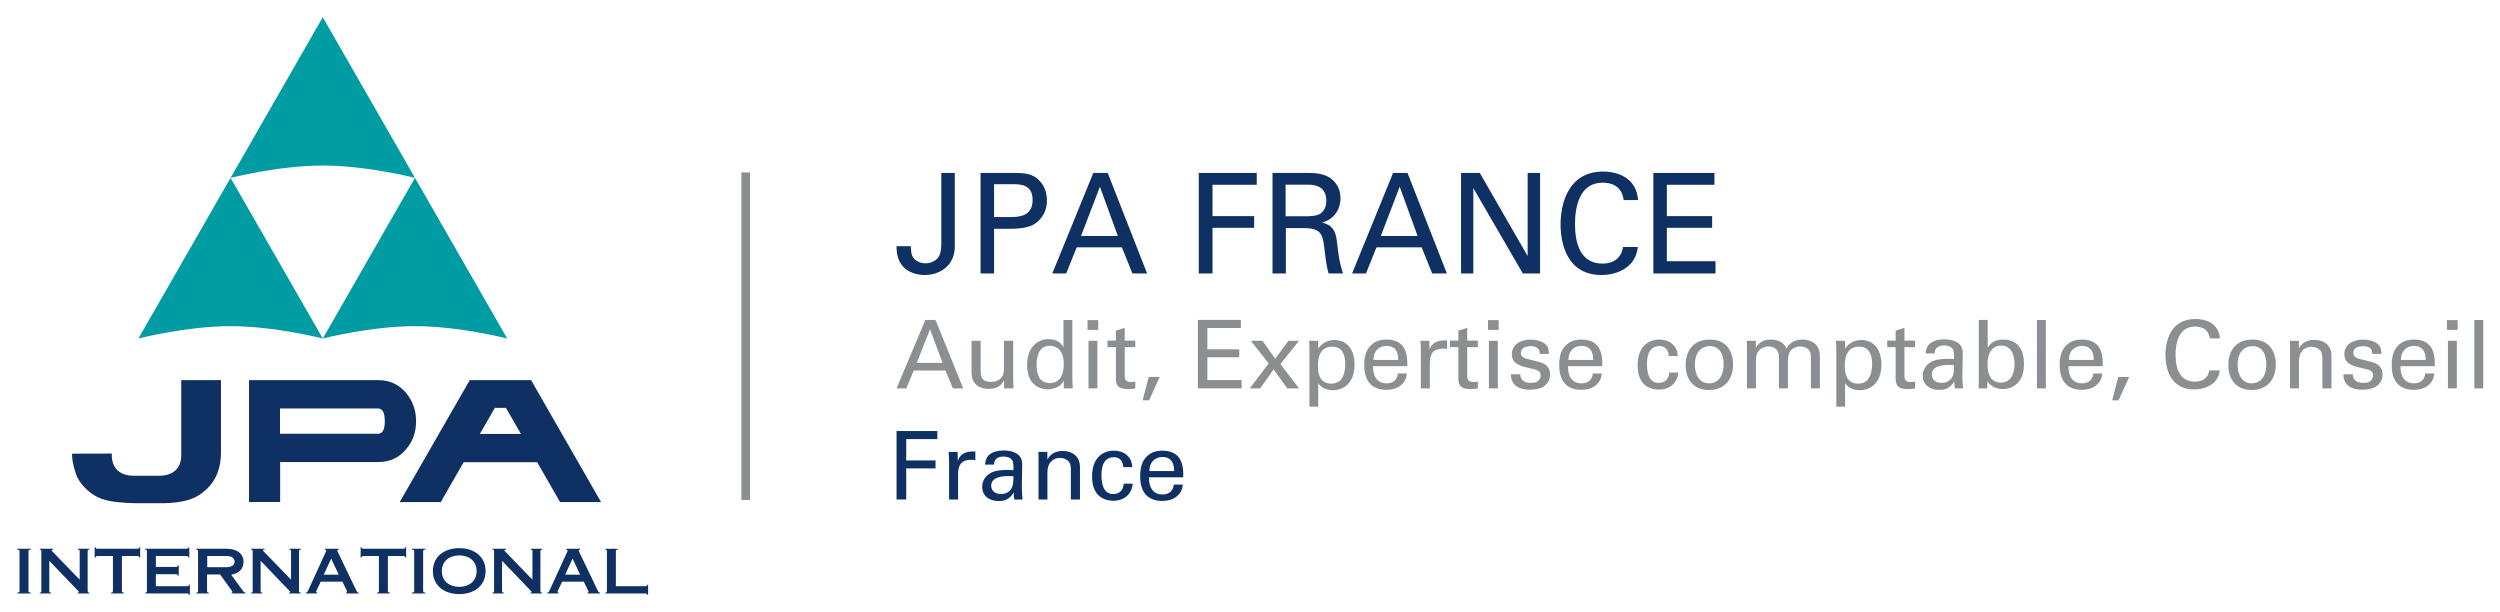 <?xml version="1.0" encoding="UTF-8" standalone="no"?>
<!DOCTYPE svg PUBLIC "-//W3C//DTD SVG 1.1//EN" "http://www.w3.org/Graphics/SVG/1.1/DTD/svg11.dtd">
<svg width="100%" height="100%" viewBox="0 0 290 71" version="1.1" xmlns="http://www.w3.org/2000/svg" xmlns:xlink="http://www.w3.org/1999/xlink" xml:space="preserve" xmlns:serif="http://www.serif.com/" style="fill-rule:evenodd;clip-rule:evenodd;">
    <rect x="0" y="0" width="290" height="71" style="fill:none;"/>
    <g id="Logo_JPA_Fr">
        <g id="Group-22">
            <path id="Fill-1" d="M105.658,28.557c0.015,0.404 0.015,0.904 0.25,1.276c0.188,0.307 0.657,0.71 1.455,0.71c0.641,0 1.236,-0.274 1.564,-0.822c0.266,-0.47 0.266,-1.213 0.266,-1.568l0,-8.092l1.564,0l0,8.528c0,2.148 -1.642,3.311 -3.504,3.311c-0.594,0 -1.908,-0.145 -2.69,-1.211c-0.532,-0.743 -0.564,-1.664 -0.564,-2.132l1.659,-0Z" style="fill:#0f3063;"/>
            <path id="Fill-4" d="M115.31,25.18l1.86,-0c1.034,-0 2.613,-0.081 2.613,-1.986c-0,-1.826 -1.47,-1.826 -2.283,-1.826l-2.19,0l-0,3.812Zm-1.565,-5.12l3.786,0c1.376,0 2.315,0.081 3.082,0.937c0.562,0.598 0.828,1.389 0.828,2.261c-0,0.888 -0.282,1.648 -0.892,2.277c-0.593,0.615 -1.376,1.003 -3.409,1.003l-1.83,-0l-0,5.184l-1.565,0l0,-11.662Z" style="fill:#0f3063;"/>
            <path id="Fill-6" d="M125.4,27.378l4.27,0l-2.08,-5.718l-2.19,5.718Zm1.423,-7.317l1.674,0l4.567,11.661l-1.704,0l-1.221,-3.035l-5.24,-0l-1.219,3.035l-1.612,0l4.755,-11.661Z" style="fill:#0f3063;"/>
            <path id="Fill-8" d="M139.056,20.061l6.726,0l-0,1.372l-5.131,0l-0,3.636l4.833,-0l0,1.356l-4.833,-0l-0,5.297l-1.595,0l-0,-11.661Z" style="fill:#0f3063;"/>
            <path id="Fill-10" d="M149.129,25.084l2.473,0c0.171,0 1.063,0 1.485,-0.257c0.219,-0.131 0.767,-0.551 0.767,-1.52c-0,-1.889 -1.627,-1.889 -2.252,-1.889l-2.473,0l0,3.666Zm-1.516,-5.023l4.035,0c0.579,0 1.768,0 2.597,0.548c0.845,0.55 1.251,1.439 1.251,2.375c0,0.824 -0.297,1.551 -0.798,2.068c-0.485,0.501 -0.986,0.662 -1.33,0.759c1.079,0.291 1.565,0.792 1.722,2.245c0.155,1.373 0.265,2.375 0.703,3.666l-1.673,0c-0.252,-0.775 -0.408,-2.196 -0.517,-3.085c-0.187,-1.695 -0.578,-2.18 -2.471,-2.18l-1.971,0l-0,5.265l-1.548,0l0,-11.661Z" style="fill:#0f3063;"/>
            <path id="Fill-12" d="M160.174,27.378l4.27,0l-2.08,-5.718l-2.19,5.718Zm1.423,-7.317l1.674,0l4.567,11.661l-1.704,0l-1.221,-3.035l-5.24,-0l-1.22,3.035l-1.61,0l4.754,-11.661Z" style="fill:#0f3063;"/>
            <path id="Fill-14" d="M169.482,20.061l2.173,0l5.552,9.642l0,-9.642l1.441,0l-0,11.661l-2.003,0l-5.74,-9.9l0,9.9l-1.423,0l-0,-11.661Z" style="fill:#0f3063;"/>
            <path id="Fill-16" d="M188.346,23.211c-0.061,-0.404 -0.265,-2.02 -2.439,-2.02c-2.722,0 -3.207,2.875 -3.207,4.813c0,2.197 0.61,4.572 3.191,4.572c0.689,-0 1.346,-0.178 1.83,-0.694c0.407,-0.453 0.5,-0.953 0.547,-1.228l1.721,0c-0.235,2.293 -2.283,3.246 -4.224,3.246c-3.972,0 -4.739,-3.618 -4.739,-5.879c0,-2.455 0.923,-6.121 4.944,-6.121c1.594,0 3.848,0.661 4.05,3.311l-1.674,-0Z" style="fill:#0f3063;"/>
            <path id="Fill-19" d="M191.789,20.061l7.086,0l-0,1.372l-5.522,0l0,3.636l5.256,-0l-0,1.356l-5.256,-0l0,3.876l5.647,-0l-0,1.421l-7.211,0l0,-11.661Z" style="fill:#0f3063;"/>
        </g>
        <g id="Group-36">
            <path id="Fill-11" serif:id="Fill-1" d="M107.344,37.11l-3.344,7.943l1.133,-0l0.857,-2.068l3.687,-0l0.857,2.068l1.199,-0l-3.212,-7.943l-1.177,-0Zm0.539,1.09l1.463,3.894l-3.003,-0l1.54,-3.895Z" style="fill:#8c8f91;"/>
            <path id="Fill-2" d="M113.756,39.531l0,3.553c0,0.539 0.121,1.221 1.177,1.221c0.517,-0 1.002,-0.175 1.299,-0.616c0.231,-0.33 0.231,-0.759 0.231,-1.034l0,-3.124l1.067,-0l0,4.488c0,0.111 0.022,0.727 0.033,1.034l-1.078,-0l-0.022,-0.946c-0.198,0.385 -0.572,1.001 -1.761,1.001c-1.364,-0 -2.002,-0.781 -2.002,-1.87l0,-3.707l1.056,-0Z" style="fill:#8c8f91;"/>
            <path id="Fill-41" serif:id="Fill-4" d="M122.975,40.674c-0.221,-0.286 -0.628,-0.561 -1.211,-0.561c-1.518,0 -1.518,1.837 -1.518,2.211c0,0.98 0.253,2.113 1.518,2.113c1.629,0 1.629,-1.793 1.629,-2.223c0,-0.803 -0.188,-1.243 -0.418,-1.54Zm0.385,-3.554l1.034,0l0,7.053c0,0.121 0.021,0.594 0.044,0.88l-1.034,0l-0.023,-0.88c-0.088,0.153 -0.209,0.385 -0.495,0.583c-0.451,0.308 -0.99,0.407 -1.364,0.407c-0.736,0 -2.376,-0.385 -2.376,-2.805c0,-2.102 1.199,-3.015 2.497,-3.015c1.188,0 1.585,0.704 1.717,0.935l0,-3.158Z" style="fill:#8c8f91;"/>
            <path id="Fill-61" serif:id="Fill-6" d="M126.264,45.052l1.034,0l-0,-5.522l-1.034,0l-0,5.522Zm-0.111,-6.787l1.243,0l-0,-1.133l-1.243,0l-0,1.133Z" style="fill:#8c8f91;"/>
            <path id="Fill-81" serif:id="Fill-8" d="M128.463,39.508l0.979,0l0,-1.155l1.023,-0.33l0,1.485l1.232,0l0,0.759l-1.232,0l0,3.311c0,0.276 0,0.738 0.737,0.738c0.209,0 0.407,-0.034 0.495,-0.055l0,0.803c-0.186,0.033 -0.484,0.066 -0.858,0.066c-0.946,0 -1.397,-0.275 -1.397,-1.178l0,-3.685l-0.979,0l0,-0.759Z" style="fill:#8c8f91;"/>
            <path id="Fill-9" d="M134.525,43.733l-1.232,2.706l-0.748,-0l0.704,-2.706l1.276,-0Z" style="fill:#8c8f91;"/>
            <path id="Fill-101" serif:id="Fill-10" d="M138.956,37.11l4.984,-0l0,0.936l-3.883,-0l0,2.475l3.696,-0l0,0.924l-3.696,-0l0,2.641l3.971,-0l0,0.967l-5.072,-0l0,-7.943Z" style="fill:#8c8f91;"/>
            <path id="Fill-111" serif:id="Fill-11" d="M150.684,45.053l-1.364,0l-1.574,-2.211l-1.562,2.211l-1.21,0l2.189,-2.894l-2.068,-2.628l1.354,0l1.473,2.079l1.541,-2.079l1.221,0l-2.156,2.695l2.156,2.827Z" style="fill:#8c8f91;"/>
            <path id="Fill-121" serif:id="Fill-12" d="M154.434,44.503c0.264,0 0.814,-0.056 1.166,-0.539c0.396,-0.539 0.451,-1.331 0.451,-1.728c0,-0.99 -0.297,-2.024 -1.518,-2.024c-1.651,0 -1.651,1.749 -1.651,2.244c0,0.672 0.1,2.047 1.552,2.047Zm-2.541,-4.071c0,-0.241 -0.012,-0.374 -0.033,-0.902l1.045,0l0.022,0.913c0.517,-0.869 1.43,-1.001 1.881,-1.001c1.188,0 2.321,0.814 2.321,2.861c0,2.056 -1.199,2.959 -2.519,2.959c-0.803,0 -1.398,-0.341 -1.695,-0.825l0,2.739l-1.022,0l0,-6.744Z" style="fill:#8c8f91;"/>
            <path id="Fill-13" d="M162.19,41.752c0.011,-0.527 -0.088,-1.628 -1.364,-1.628c-0.671,0 -1.486,0.407 -1.507,1.628l2.871,0Zm-2.915,0.727c-0.023,1.143 0.45,1.991 1.584,1.991c0.671,0 1.21,-0.353 1.298,-1.145l1.034,0c-0.033,0.276 -0.077,0.727 -0.473,1.156c-0.242,0.275 -0.792,0.737 -1.903,0.737c-1.738,0 -2.563,-1.078 -2.563,-2.827c-0,-1.09 0.219,-1.992 1.088,-2.597c0.529,-0.374 1.189,-0.407 1.507,-0.407c2.476,0 2.421,2.189 2.399,3.092l-3.971,0Z" style="fill:#8c8f91;"/>
            <path id="Fill-141" serif:id="Fill-14" d="M164.818,40.653c-0,-0.374 -0.022,-0.76 -0.056,-1.122l1.046,-0l0.022,1.066c0.198,-0.769 0.858,-1.022 1.32,-1.089c0.308,-0.043 0.539,-0.033 0.715,-0.021l-0,1.012c-0.055,-0.023 -0.121,-0.033 -0.197,-0.044c-0.078,-0.011 -0.177,-0.011 -0.298,-0.011c-1.221,-0 -1.507,0.726 -1.507,1.672l-0,2.937l-1.045,-0l-0,-4.4Z" style="fill:#8c8f91;"/>
            <path id="Fill-15" d="M168.195,39.508l0.979,0l-0,-1.155l1.023,-0.33l-0,1.485l1.232,0l-0,0.759l-1.232,0l-0,3.311c-0,0.276 -0,0.738 0.737,0.738c0.209,0 0.407,-0.034 0.495,-0.055l-0,0.803c-0.187,0.033 -0.484,0.066 -0.858,0.066c-0.946,0 -1.397,-0.275 -1.397,-1.178l-0,-3.685l-0.979,0l-0,-0.759Z" style="fill:#8c8f91;"/>
            <path id="Fill-161" serif:id="Fill-16" d="M172.716,45.052l1.034,0l0,-5.522l-1.034,0l0,5.522Zm-0.111,-6.787l1.243,0l0,-1.133l-1.243,0l0,1.133Z" style="fill:#8c8f91;"/>
            <path id="Fill-17" d="M176.357,43.413c-0.012,0.419 0.209,1.002 1.21,1.002c0.429,0 0.748,-0.077 0.968,-0.353c0.11,-0.142 0.176,-0.33 0.176,-0.516c-0,-0.539 -0.385,-0.639 -1.21,-0.825c-1.156,-0.265 -2.123,-0.495 -2.123,-1.651c-0,-1.012 0.879,-1.673 2.156,-1.673c0.693,0 1.661,0.199 1.991,0.859c0.144,0.308 0.144,0.572 0.144,0.803l-1.057,0c0.033,-0.836 -0.693,-0.902 -1.068,-0.902c-0.153,0 -1.122,0 -1.122,0.792c-0,0.506 0.496,0.627 0.782,0.704c1.529,0.364 1.859,0.451 2.189,0.759c0.308,0.286 0.418,0.671 0.418,1.023c-0,0.617 -0.341,1.145 -0.748,1.398c-0.484,0.297 -1.067,0.374 -1.64,0.374c-1.122,0 -2.167,-0.462 -2.156,-1.794l1.09,0Z" style="fill:#8c8f91;"/>
            <path id="Fill-18" d="M184.805,41.752c0.011,-0.527 -0.088,-1.628 -1.364,-1.628c-0.671,0 -1.486,0.407 -1.507,1.628l2.871,0Zm-2.915,0.727c-0.023,1.143 0.45,1.991 1.584,1.991c0.671,0 1.21,-0.353 1.298,-1.145l1.034,0c-0.033,0.276 -0.077,0.727 -0.473,1.156c-0.242,0.275 -0.792,0.737 -1.903,0.737c-1.738,0 -2.563,-1.078 -2.563,-2.827c0,-1.09 0.219,-1.992 1.088,-2.597c0.529,-0.374 1.189,-0.407 1.507,-0.407c2.476,0 2.421,2.189 2.399,3.092l-3.971,0Z" style="fill:#8c8f91;"/>
            <path id="Fill-191" serif:id="Fill-19" d="M193.582,41.301c-0.021,-0.253 -0.099,-1.154 -1.1,-1.154c-1.43,0 -1.43,1.661 -1.43,2.079c0,1.133 0.275,2.189 1.375,2.189c0.881,0 1.177,-0.66 1.199,-1.199l1.046,-0c-0.067,1.078 -0.869,1.98 -2.234,1.98c-0.374,0 -1.232,-0.077 -1.815,-0.715c-0.33,-0.385 -0.66,-0.968 -0.66,-2.113c0,-2.298 1.408,-2.981 2.509,-2.981c0.362,0 1.187,0.077 1.693,0.683c0.407,0.472 0.44,0.923 0.463,1.231l-1.046,0Z" style="fill:#8c8f91;"/>
            <path id="Fill-20" d="M198.269,44.47c0.781,-0 1.672,-0.562 1.672,-2.223c-0,-1.375 -0.638,-2.1 -1.607,-2.1c-0.66,-0 -1.726,0.418 -1.726,2.144c-0,1.134 0.483,2.179 1.661,2.179m0.065,-5.083c2.212,-0 2.707,1.738 2.707,2.894c-0,1.617 -0.913,2.96 -2.794,2.96c-1.827,-0 -2.717,-1.266 -2.717,-2.883c-0,-1.365 0.637,-2.971 2.804,-2.971" style="fill:#8c8f91;"/>
            <path id="Fill-21" d="M202.647,40.267l-0.021,-0.736l1.044,-0l-0,0.802c0.529,-0.869 1.277,-0.946 1.749,-0.946c1.222,-0 1.607,0.627 1.805,1.034c0.187,-0.307 0.638,-1.034 1.86,-1.034c0.792,-0 2.023,0.33 2.023,1.958l-0,3.708l-1.045,-0l-0,-3.543c-0,-0.483 -0.088,-0.692 -0.186,-0.836c-0.177,-0.253 -0.529,-0.483 -1.057,-0.483c-0.671,-0 -1.034,0.385 -1.177,0.583c-0.242,0.341 -0.242,0.946 -0.242,1.187l-0,3.092l-1.045,-0l-0,-3.652c-0,-0.683 -0.396,-1.21 -1.211,-1.21c-0.704,-0 -1.089,0.439 -1.21,0.604c-0.23,0.32 -0.242,0.771 -0.242,1.122l-0,3.136l-1.045,-0l-0,-4.786Z" style="fill:#8c8f91;"/>
            <path id="Fill-22" d="M215.55,44.503c0.264,0 0.814,-0.056 1.166,-0.539c0.396,-0.539 0.451,-1.331 0.451,-1.728c0,-0.99 -0.297,-2.024 -1.518,-2.024c-1.651,0 -1.651,1.749 -1.651,2.244c0,0.672 0.1,2.047 1.552,2.047Zm-2.541,-4.071c0,-0.241 -0.012,-0.374 -0.033,-0.902l1.045,0l0.022,0.913c0.517,-0.869 1.43,-1.001 1.881,-1.001c1.188,0 2.321,0.814 2.321,2.861c0,2.056 -1.199,2.959 -2.519,2.959c-0.803,0 -1.398,-0.341 -1.695,-0.825l0,2.739l-1.022,0l0,-6.744Z" style="fill:#8c8f91;"/>
            <path id="Fill-23" d="M218.915,39.508l0.979,0l0,-1.155l1.023,-0.33l0,1.485l1.232,0l0,0.759l-1.232,0l0,3.311c0,0.276 0,0.738 0.737,0.738c0.209,0 0.407,-0.034 0.495,-0.055l0,0.803c-0.187,0.033 -0.484,0.066 -0.858,0.066c-0.946,0 -1.397,-0.275 -1.397,-1.178l0,-3.685l-0.979,0l0,-0.759Z" style="fill:#8c8f91;"/>
            <path id="Fill-24" d="M226.076,42.335c-0.418,0 -1.991,0 -1.991,1.122c0,0.353 0.22,0.958 1.144,0.958c0.529,0 0.924,-0.209 1.177,-0.595c0.232,-0.374 0.242,-0.681 0.265,-1.452c-0.188,-0.021 -0.342,-0.033 -0.595,-0.033Zm0.716,2.718c-0.077,-0.276 -0.1,-0.539 -0.1,-0.825c-0.495,0.913 -1.243,1.001 -1.705,1.001c-1.265,0 -1.947,-0.715 -1.947,-1.628c0,-0.441 0.154,-1.145 0.968,-1.618c0.594,-0.33 1.474,-0.363 1.915,-0.363c0.263,0 0.428,0.011 0.748,0.033c0,-0.682 0,-0.979 -0.199,-1.221c-0.209,-0.275 -0.66,-0.363 -0.957,-0.363c-1.044,0 -1.1,0.715 -1.111,0.935l-1.034,0c0.033,-0.286 0.066,-0.671 0.385,-1.045c0.418,-0.462 1.199,-0.594 1.782,-0.594c0.804,0 1.661,0.253 1.959,0.814c0.176,0.33 0.186,0.594 0.186,0.847l-0.044,2.641c0,0.088 0.011,0.824 0.088,1.386l-0.934,0Z" style="fill:#8c8f91;"/>
            <path id="Fill-25" d="M232.137,40.091c-1.584,0 -1.584,1.849 -1.584,2.2c-0,0.363 -0,2.091 1.54,2.091c1.276,0 1.596,-1.243 1.596,-2.145c-0,-0.55 -0.111,-2.146 -1.552,-2.146Zm-1.562,0.242c0.143,-0.253 0.55,-0.946 1.804,-0.946c0.55,0 1.243,0.132 1.749,0.704c0.276,0.319 0.65,0.869 0.65,2.079c-0,1.067 -0.253,1.65 -0.529,2.014c-0.44,0.627 -1.176,0.946 -1.936,0.946c-0.264,0 -0.759,-0.033 -1.232,-0.352c-0.308,-0.209 -0.429,-0.396 -0.539,-0.561l-0.022,0.836l-1.001,0l0.021,-0.99l-0,-6.953l1.035,0l-0,3.223Z" style="fill:#8c8f91;"/>
            <path id="Fill-26" d="M236.284,45.053l1.034,0l0,-7.933l-1.034,0l0,7.933Z" style="fill:#8c8f91;"/>
            <path id="Fill-27" d="M242.862,41.752c0.011,-0.527 -0.088,-1.628 -1.364,-1.628c-0.671,0 -1.486,0.407 -1.507,1.628l2.871,0Zm-2.915,0.727c-0.023,1.143 0.45,1.991 1.584,1.991c0.671,0 1.21,-0.353 1.298,-1.145l1.034,0c-0.033,0.276 -0.077,0.727 -0.473,1.156c-0.242,0.275 -0.792,0.737 -1.903,0.737c-1.738,0 -2.563,-1.078 -2.563,-2.827c0,-1.09 0.219,-1.992 1.088,-2.597c0.529,-0.374 1.189,-0.407 1.508,-0.407c2.475,0 2.42,2.189 2.398,3.092l-3.971,0Z" style="fill:#8c8f91;"/>
            <path id="Fill-28" d="M246.987,43.733l-1.232,2.706l-0.748,-0l0.704,-2.706l1.276,-0Z" style="fill:#8c8f91;"/>
            <path id="Fill-29" d="M256.338,39.255c-0.044,-0.275 -0.187,-1.375 -1.717,-1.375c-1.914,0 -2.255,1.958 -2.255,3.278c0,1.496 0.429,3.114 2.244,3.114c0.485,0 0.947,-0.121 1.288,-0.473c0.286,-0.309 0.352,-0.649 0.385,-0.836l1.21,0c-0.165,1.562 -1.606,2.211 -2.97,2.211c-2.794,0 -3.333,-2.465 -3.333,-4.005c0,-1.672 0.648,-4.169 3.476,-4.169c1.122,0 2.706,0.45 2.849,2.255l-1.177,0Z" style="fill:#8c8f91;"/>
            <path id="Fill-30" d="M261.222,44.47c0.781,-0 1.672,-0.562 1.672,-2.223c-0,-1.375 -0.638,-2.1 -1.607,-2.1c-0.66,-0 -1.726,0.418 -1.726,2.144c-0,1.134 0.483,2.179 1.661,2.179m0.065,-5.083c2.212,-0 2.707,1.738 2.707,2.894c-0,1.617 -0.913,2.96 -2.794,2.96c-1.827,-0 -2.717,-1.266 -2.717,-2.883c-0,-1.365 0.637,-2.971 2.804,-2.971" style="fill:#8c8f91;"/>
            <path id="Fill-31" d="M265.643,40.168l-0.011,-0.638l1.034,0l0.011,0.891c0.121,-0.231 0.518,-1.001 1.772,-1.001c0.495,0 2.002,0.187 2.002,1.881l-0,3.752l-1.056,0l-0,-3.51c-0,-0.362 -0.044,-0.692 -0.297,-0.946c-0.265,-0.253 -0.628,-0.374 -0.979,-0.374c-0.748,0 -1.442,0.539 -1.442,1.65l-0,3.18l-1.034,0l-0,-4.885Z" style="fill:#8c8f91;"/>
            <path id="Fill-32" d="M272.925,43.413c-0.012,0.419 0.209,1.002 1.21,1.002c0.429,0 0.748,-0.077 0.968,-0.353c0.11,-0.142 0.176,-0.33 0.176,-0.516c-0,-0.539 -0.385,-0.639 -1.21,-0.825c-1.156,-0.265 -2.123,-0.495 -2.123,-1.651c-0,-1.012 0.879,-1.673 2.156,-1.673c0.693,0 1.661,0.199 1.991,0.859c0.144,0.308 0.144,0.572 0.144,0.803l-1.057,0c0.033,-0.836 -0.693,-0.902 -1.068,-0.902c-0.153,0 -1.122,0 -1.122,0.792c-0,0.506 0.496,0.627 0.782,0.704c1.529,0.364 1.859,0.451 2.189,0.759c0.308,0.286 0.418,0.671 0.418,1.023c-0,0.617 -0.341,1.145 -0.748,1.398c-0.484,0.297 -1.067,0.374 -1.64,0.374c-1.122,0 -2.167,-0.462 -2.156,-1.794l1.09,0Z" style="fill:#8c8f91;"/>
            <path id="Fill-33" d="M281.373,41.752c0.011,-0.527 -0.088,-1.628 -1.364,-1.628c-0.671,0 -1.486,0.407 -1.507,1.628l2.871,0Zm-2.915,0.727c-0.023,1.143 0.45,1.991 1.584,1.991c0.671,0 1.21,-0.353 1.298,-1.145l1.034,0c-0.033,0.276 -0.077,0.727 -0.473,1.156c-0.242,0.275 -0.792,0.737 -1.903,0.737c-1.738,0 -2.563,-1.078 -2.563,-2.827c0,-1.09 0.219,-1.992 1.088,-2.597c0.529,-0.374 1.189,-0.407 1.507,-0.407c2.476,0 2.421,2.189 2.399,3.092l-3.971,0Z" style="fill:#8c8f91;"/>
            <path id="Fill-34" d="M283.958,45.052l1.034,0l0,-5.522l-1.034,0l0,5.522Zm-0.11,-6.787l1.243,0l0,-1.133l-1.243,0l0,1.133Z" style="fill:#8c8f91;"/>
            <path id="Fill-35" d="M287.026,45.053l1.034,0l0,-7.933l-1.034,0l0,7.933Z" style="fill:#8c8f91;"/>
        </g>
        <g id="Group-14">
            <path id="Fill-110" serif:id="Fill-1" d="M104,50l-0,7.943l1.122,0l-0,-3.609l3.4,0l-0,-0.923l-3.4,0l-0,-2.476l3.609,0l-0,-0.935l-4.731,0Z" style="fill:#0f3063;"/>
            <path id="Fill-210" serif:id="Fill-2" d="M110.094,53.543c-0,-0.374 -0.022,-0.76 -0.055,-1.122l1.045,-0l0.022,1.066c0.198,-0.769 0.859,-1.022 1.321,-1.089c0.308,-0.043 0.539,-0.033 0.715,-0.021l-0,1.012c-0.055,-0.022 -0.121,-0.033 -0.198,-0.044c-0.078,-0.011 -0.176,-0.011 -0.297,-0.011c-1.221,-0 -1.508,0.726 -1.508,1.672l-0,2.937l-1.045,-0l-0,-4.4Z" style="fill:#0f3063;"/>
            <path id="Fill-42" serif:id="Fill-4" d="M116.969,55.225c-0.418,0 -1.991,0 -1.991,1.122c0,0.353 0.22,0.958 1.144,0.958c0.528,0 0.924,-0.209 1.177,-0.595c0.231,-0.374 0.242,-0.681 0.264,-1.452c-0.187,-0.021 -0.341,-0.033 -0.594,-0.033Zm0.715,2.718c-0.077,-0.276 -0.099,-0.539 -0.099,-0.825c-0.495,0.913 -1.243,1.001 -1.705,1.001c-1.265,0 -1.948,-0.715 -1.948,-1.628c0,-0.441 0.155,-1.145 0.969,-1.618c0.594,-0.33 1.474,-0.363 1.914,-0.363c0.264,0 0.429,0.011 0.748,0.033c0,-0.682 0,-0.979 -0.198,-1.221c-0.209,-0.275 -0.66,-0.363 -0.957,-0.363c-1.045,0 -1.1,0.715 -1.111,0.935l-1.035,0c0.034,-0.286 0.066,-0.671 0.386,-1.045c0.418,-0.462 1.199,-0.594 1.782,-0.594c0.803,0 1.661,0.253 1.958,0.814c0.176,0.33 0.187,0.594 0.187,0.847l-0.044,2.641c0,0.088 0.011,0.824 0.088,1.386l-0.935,0Z" style="fill:#0f3063;"/>
            <path id="Fill-7" d="M120.467,53.058l-0.011,-0.638l1.034,0l0.011,0.891c0.121,-0.231 0.518,-1.001 1.772,-1.001c0.495,0 2.002,0.187 2.002,1.881l-0,3.752l-1.056,0l-0,-3.51c-0,-0.363 -0.044,-0.692 -0.297,-0.946c-0.265,-0.253 -0.628,-0.374 -0.979,-0.374c-0.748,0 -1.442,0.539 -1.442,1.65l-0,3.18l-1.034,0l-0,-4.885Z" style="fill:#0f3063;"/>
            <path id="Fill-91" serif:id="Fill-9" d="M130.301,54.191c-0.021,-0.253 -0.099,-1.154 -1.1,-1.154c-1.43,0 -1.43,1.661 -1.43,2.079c-0,1.133 0.275,2.189 1.375,2.189c0.881,0 1.177,-0.66 1.199,-1.199l1.046,0c-0.067,1.078 -0.869,1.98 -2.234,1.98c-0.374,0 -1.232,-0.077 -1.815,-0.715c-0.33,-0.385 -0.66,-0.968 -0.66,-2.113c-0,-2.298 1.408,-2.981 2.509,-2.981c0.362,0 1.187,0.077 1.693,0.683c0.407,0.472 0.44,0.923 0.463,1.231l-1.046,0Z" style="fill:#0f3063;"/>
            <path id="Fill-112" serif:id="Fill-11" d="M136.197,54.642c0.011,-0.527 -0.088,-1.628 -1.364,-1.628c-0.671,0 -1.486,0.407 -1.507,1.628l2.871,0Zm-2.915,0.727c-0.023,1.143 0.45,1.991 1.584,1.991c0.671,0 1.21,-0.353 1.298,-1.145l1.034,0c-0.033,0.276 -0.077,0.727 -0.473,1.156c-0.242,0.275 -0.792,0.737 -1.903,0.737c-1.738,0 -2.563,-1.078 -2.563,-2.827c0,-1.09 0.219,-1.992 1.088,-2.597c0.529,-0.374 1.189,-0.407 1.507,-0.407c2.476,0 2.421,2.189 2.399,3.092l-3.971,0Z" style="fill:#0f3063;"/>
        </g>
        <path id="Stroke-88" d="M86.5,20l-0,38" style="fill:none;stroke:#8c8f91;stroke-width:1px;"/>
        <g id="Group-3">
            <path id="Fill-89" d="M3.576,68.843l-0,-0.099c-0.234,-0 -0.271,-0.058 -0.271,-0.214l-0,-4.56c-0,-0.156 0.037,-0.214 0.271,-0.214l-0,-0.1l-1.576,0l0,0.1c0.234,0 0.264,0.058 0.264,0.214l-0,4.56c-0,0.156 -0.03,0.214 -0.264,0.214l0,0.099l1.576,0" style="fill:#0f3063;"/>
            <path id="Fill-90" d="M10.365,68.843l0,-0.099c-0.146,-0 -0.197,-0.058 -0.197,-0.214l-0,-4.56c-0,-0.156 0.051,-0.214 0.197,-0.214l0,-0.1l-1.312,0l0,0.1c0.176,0 0.191,0.058 0.191,0.214l0,3.27l-3.182,-3.284c-0.052,-0.051 -0.08,-0.086 -0.08,-0.107c0,-0.065 0.058,-0.093 0.198,-0.093l-0,-0.1l-1.561,0l-0,0.1c0.16,0 0.175,0.058 0.175,0.214l0,4.56c0,0.156 -0.015,0.214 -0.175,0.214l-0,0.099l1.297,0l0,-0.099c-0.161,-0 -0.198,-0.058 -0.198,-0.214l-0,-3.476l3.298,3.44c0.096,0.1 0.14,0.129 0.14,0.192c-0,0.044 -0.074,0.058 -0.147,0.058l0,0.099l1.356,0" style="fill:#0f3063;"/>
            <path id="Fill-911" serif:id="Fill-91" d="M16.261,64.676l-0,-1.19l-0.104,0c0,0.115 -0.073,0.171 -0.248,0.171l-4.575,-0c-0.176,-0 -0.249,-0.056 -0.249,-0.171l-0.102,0l-0,1.19l0.102,-0c0,-0.121 0.073,-0.178 0.249,-0.178l1.767,-0l0,4.032c0,0.157 -0.03,0.213 -0.22,0.213l0,0.101l1.489,-0l-0,-0.101c-0.191,0 -0.228,-0.056 -0.228,-0.213l0,-4.032l1.767,-0c0.175,-0 0.248,0.057 0.248,0.178l0.104,-0" style="fill:#0f3063;"/>
            <path id="Fill-92" d="M22.024,69l-0,-1.168l-0.103,-0c0,0.114 -0.073,0.17 -0.248,0.17l-3.593,0l-0,-1.396l2.302,-0c0.176,-0 0.25,0.058 0.25,0.171l0.102,0l0,-1.197l-0.102,0c-0,0.129 -0.074,0.186 -0.25,0.186l-2.302,-0l-0,-1.269l3.526,-0c0.176,-0 0.25,0.058 0.25,0.186l0.102,0l-0,-1.183l-0.102,0c0,0.1 -0.074,0.157 -0.25,0.157l-4.757,0l-0,0.099c0.161,0 0.191,0.058 0.191,0.214l-0,4.56c-0,0.156 -0.03,0.214 -0.191,0.214l-0,0.099l4.824,0c0.175,0 0.248,0.058 0.248,0.157l0.103,0" style="fill:#0f3063;"/>
            <path id="Fill-93" d="M28.489,68.843l-0,-0.099c-0.154,-0 -0.213,-0.073 -0.315,-0.214l-1.356,-1.866c0.902,-0.137 1.436,-0.67 1.436,-1.519c-0,-0.833 -0.674,-1.489 -1.95,-1.489l-3.533,0l0,0.1c0.175,0 0.205,0.058 0.205,0.214l0,4.56c0,0.156 -0.03,0.214 -0.205,0.214l0,0.099l1.451,0l0,-0.099c-0.175,-0 -0.205,-0.058 -0.205,-0.214l0,-1.895l1.51,-0l1.342,1.859c0.074,0.1 0.095,0.134 0.095,0.192c0,0.029 -0.015,0.058 -0.103,0.058l-0,0.099l1.628,0Zm-1.275,-3.698c-0,0.45 -0.426,0.649 -0.953,0.649l-2.222,0l-0,-1.297l2.222,-0c0.527,-0 0.953,0.199 0.953,0.648Z" style="fill:#0f3063;"/>
            <path id="Fill-94" d="M34.882,68.843l-0,-0.099c-0.147,-0 -0.198,-0.058 -0.198,-0.214l0,-4.56c0,-0.156 0.051,-0.214 0.198,-0.214l-0,-0.1l-1.312,0l-0,0.1c0.176,0 0.19,0.058 0.19,0.214l-0,3.27l-3.182,-3.284c-0.051,-0.051 -0.08,-0.086 -0.08,-0.107c0,-0.065 0.059,-0.093 0.198,-0.093l-0,-0.1l-1.561,0l-0,0.1c0.161,0 0.176,0.058 0.176,0.214l-0,4.56c-0,0.156 -0.015,0.214 -0.176,0.214l-0,0.099l1.297,0l-0,-0.099c-0.161,-0 -0.199,-0.058 -0.199,-0.214l0,-3.476l3.299,3.44c0.096,0.1 0.14,0.129 0.14,0.192c0,0.044 -0.073,0.058 -0.146,0.058l-0,0.099l1.356,0" style="fill:#0f3063;"/>
            <path id="Fill-95" d="M41.606,68.843l0,-0.099c-0.154,-0 -0.183,-0.05 -0.286,-0.272l-2.126,-4.423c-0.037,-0.071 -0.066,-0.129 -0.066,-0.186c0,-0.049 0.044,-0.093 0.154,-0.107l-0,-0.1l-1.598,0l-0,0.1c0.096,0.014 0.154,0.05 0.154,0.129c0,0.063 -0.044,0.141 -0.081,0.213l-2.001,4.374c-0.103,0.229 -0.147,0.265 -0.279,0.272l-0,0.099l1.305,0l0,-0.099c-0.066,-0.007 -0.11,-0.043 -0.11,-0.108c0,-0.092 0.11,-0.235 0.535,-1.16l2.515,-0c0.491,1.018 0.557,1.118 0.557,1.195c0,0.036 -0.036,0.073 -0.132,0.073l-0,0.099l1.459,0Zm-2.309,-2.179l-1.745,-0l0.865,-1.867l0.88,1.867Z" style="fill:#0f3063;"/>
            <path id="Fill-96" d="M47.112,64.676l-0,-1.19l-0.103,0c-0,0.115 -0.072,0.171 -0.249,0.171l-4.574,-0c-0.176,-0 -0.249,-0.056 -0.249,-0.171l-0.103,0l0,1.19l0.103,-0c-0,-0.121 0.073,-0.178 0.249,-0.178l1.767,-0l-0,4.032c-0,0.157 -0.029,0.213 -0.22,0.213l-0,0.101l1.488,-0l0,-0.101c-0.191,0 -0.227,-0.056 -0.227,-0.213l-0,-4.032l1.766,-0c0.177,-0 0.249,0.057 0.249,0.178l0.103,-0" style="fill:#0f3063;"/>
            <path id="Fill-97" d="M49.357,68.843l0,-0.099c-0.235,-0 -0.271,-0.058 -0.271,-0.214l0,-4.56c0,-0.156 0.036,-0.214 0.271,-0.214l0,-0.1l-1.576,0l0,0.1c0.234,0 0.264,0.058 0.264,0.214l0,4.56c0,0.156 -0.03,0.214 -0.264,0.214l0,0.099l1.576,0" style="fill:#0f3063;"/>
            <path id="Fill-98" d="M56.329,66.25c0,-1.725 -1.363,-2.664 -3.057,-2.664c-1.693,0 -3.056,0.939 -3.056,2.664c-0,1.725 1.363,2.666 3.056,2.666c1.694,-0 3.057,-0.941 3.057,-2.666m-1.041,-0c0,1.191 -0.902,1.824 -2.016,1.824c-1.114,-0 -2.016,-0.633 -2.016,-1.824c-0,-1.19 0.902,-1.823 2.016,-1.823c1.114,-0 2.016,0.633 2.016,1.823" style="fill:#0f3063;"/>
            <path id="Fill-99" d="M62.885,68.843l-0,-0.099c-0.148,-0 -0.198,-0.058 -0.198,-0.214l0,-4.56c0,-0.156 0.05,-0.214 0.198,-0.214l-0,-0.1l-1.313,0l0,0.1c0.177,0 0.191,0.058 0.191,0.214l-0,3.27l-3.181,-3.284c-0.051,-0.051 -0.081,-0.086 -0.081,-0.107c-0,-0.065 0.058,-0.093 0.198,-0.093l0,-0.1l-1.561,0l0,0.1c0.16,0 0.175,0.058 0.175,0.214l0,4.56c0,0.156 -0.015,0.214 -0.175,0.214l0,0.099l1.297,0l-0,-0.099c-0.161,-0 -0.198,-0.058 -0.198,-0.214l-0,-3.476l3.299,3.44c0.095,0.1 0.139,0.129 0.139,0.192c-0,0.044 -0.074,0.058 -0.146,0.058l-0,0.099l1.356,0" style="fill:#0f3063;"/>
            <path id="Fill-100" d="M69.609,68.843l-0,-0.099c-0.154,-0 -0.184,-0.05 -0.287,-0.272l-2.125,-4.423c-0.037,-0.071 -0.066,-0.129 -0.066,-0.186c-0,-0.049 0.044,-0.093 0.154,-0.107l0,-0.1l-1.598,0l-0,0.1c0.095,0.014 0.154,0.05 0.154,0.129c-0,0.063 -0.045,0.141 -0.081,0.213l-2.001,4.374c-0.103,0.229 -0.148,0.265 -0.279,0.272l0,0.099l1.305,0l-0,-0.099c-0.066,-0.007 -0.11,-0.043 -0.11,-0.108c-0,-0.092 0.11,-0.235 0.536,-1.16l2.513,-0c0.491,1.018 0.557,1.118 0.557,1.195c0,0.036 -0.036,0.073 -0.132,0.073l0,0.099l1.46,0Zm-2.31,-2.179l-1.744,-0l0.865,-1.867l0.879,1.867Z" style="fill:#0f3063;"/>
            <path id="Fill-1011" serif:id="Fill-101" d="M75.181,69l-0,-1.168l-0.103,-0c0,0.114 -0.072,0.17 -0.249,0.17l-3.387,0l-0,-4.032c-0,-0.156 0.03,-0.214 0.221,-0.214l-0,-0.099l-1.452,0l-0,0.099c0.161,0 0.191,0.058 0.191,0.214l-0,4.56c-0,0.156 -0.03,0.214 -0.191,0.214l-0,0.099l4.618,0c0.177,0 0.249,0.058 0.249,0.157l0.103,0" style="fill:#0f3063;"/>
            <path id="Fill-105" d="M60.426,50.335l-4.76,0l1.735,-3.019l1.292,0l1.733,3.019Zm4.537,7.903l4.759,-0l-8.116,-14.141l-7.116,-0l-8.124,14.141l4.764,-0l2.651,-4.621l8.53,-0l2.652,4.621Z" style="fill:#0f3063;"/>
            <path id="Fill-106" d="M48.264,48.863c0,1.259 -0.381,2.336 -1.143,3.23c-0.823,1.006 -1.906,1.507 -3.25,1.507l-11.375,-0l0,4.634l-3.61,-0l0,-14.137l14.985,0c1.344,0 2.427,0.503 3.25,1.507c0.762,0.913 1.143,1.999 1.143,3.259m-3.628,-0c0,-0.986 -0.261,-1.478 -0.783,-1.478l-11.373,-0l-0,2.929l11.373,-0c0.522,-0 0.783,-0.484 0.783,-1.451" style="fill:#0f3063;"/>
            <path id="Fill-107" d="M12.971,52.613l-0,0.199c-0,0.745 0.224,1.329 0.672,1.752c0.449,0.411 1.04,0.619 1.852,0.624l2.947,0c0.808,0 1.451,-0.205 1.899,-0.615c0.456,-0.416 0.682,-1.003 0.683,-1.761l-0,-8.719l4.607,-0l-0,8.523c-0,0.808 -0.14,1.573 -0.419,2.293c-0.272,0.714 -0.703,1.341 -1.294,1.882c-0.585,0.534 -1.199,0.91 -1.845,1.128c-0.896,0.303 -1.974,0.456 -3.231,0.456l-3.017,0c-0.709,-0.003 -1.479,-0.05 -2.314,-0.14c-0.856,-0.093 -1.573,-0.276 -2.15,-0.549c-0.578,-0.28 -1.108,-0.675 -1.59,-1.184c-0.477,-0.51 -0.802,-1.034 -0.979,-1.575c-0.283,-0.865 -0.454,-1.632 -0.428,-2.302l4.607,-0.012" style="fill:#0f3063;"/>
            <path id="Fill-102" d="M26.746,20.634l10.695,-18.634l10.697,18.634c0,0 -5.589,-1.432 -10.697,-1.432c-5.107,0 -10.695,1.432 -10.695,1.432" style="fill:#009ca3;"/>
            <path id="Fill-103" d="M16.053,39.266l10.694,-18.634l10.698,18.634c0,0 -5.59,-1.432 -10.698,-1.432c-5.107,0 -10.694,1.432 -10.694,1.432" style="fill:#009ca3;"/>
            <path id="Fill-104" d="M37.442,39.266l10.695,-18.634l10.698,18.634c0,0 -5.59,-1.432 -10.698,-1.432c-5.107,0 -10.695,1.432 -10.695,1.432" style="fill:#009ca3;"/>
        </g>
    </g>
</svg>
